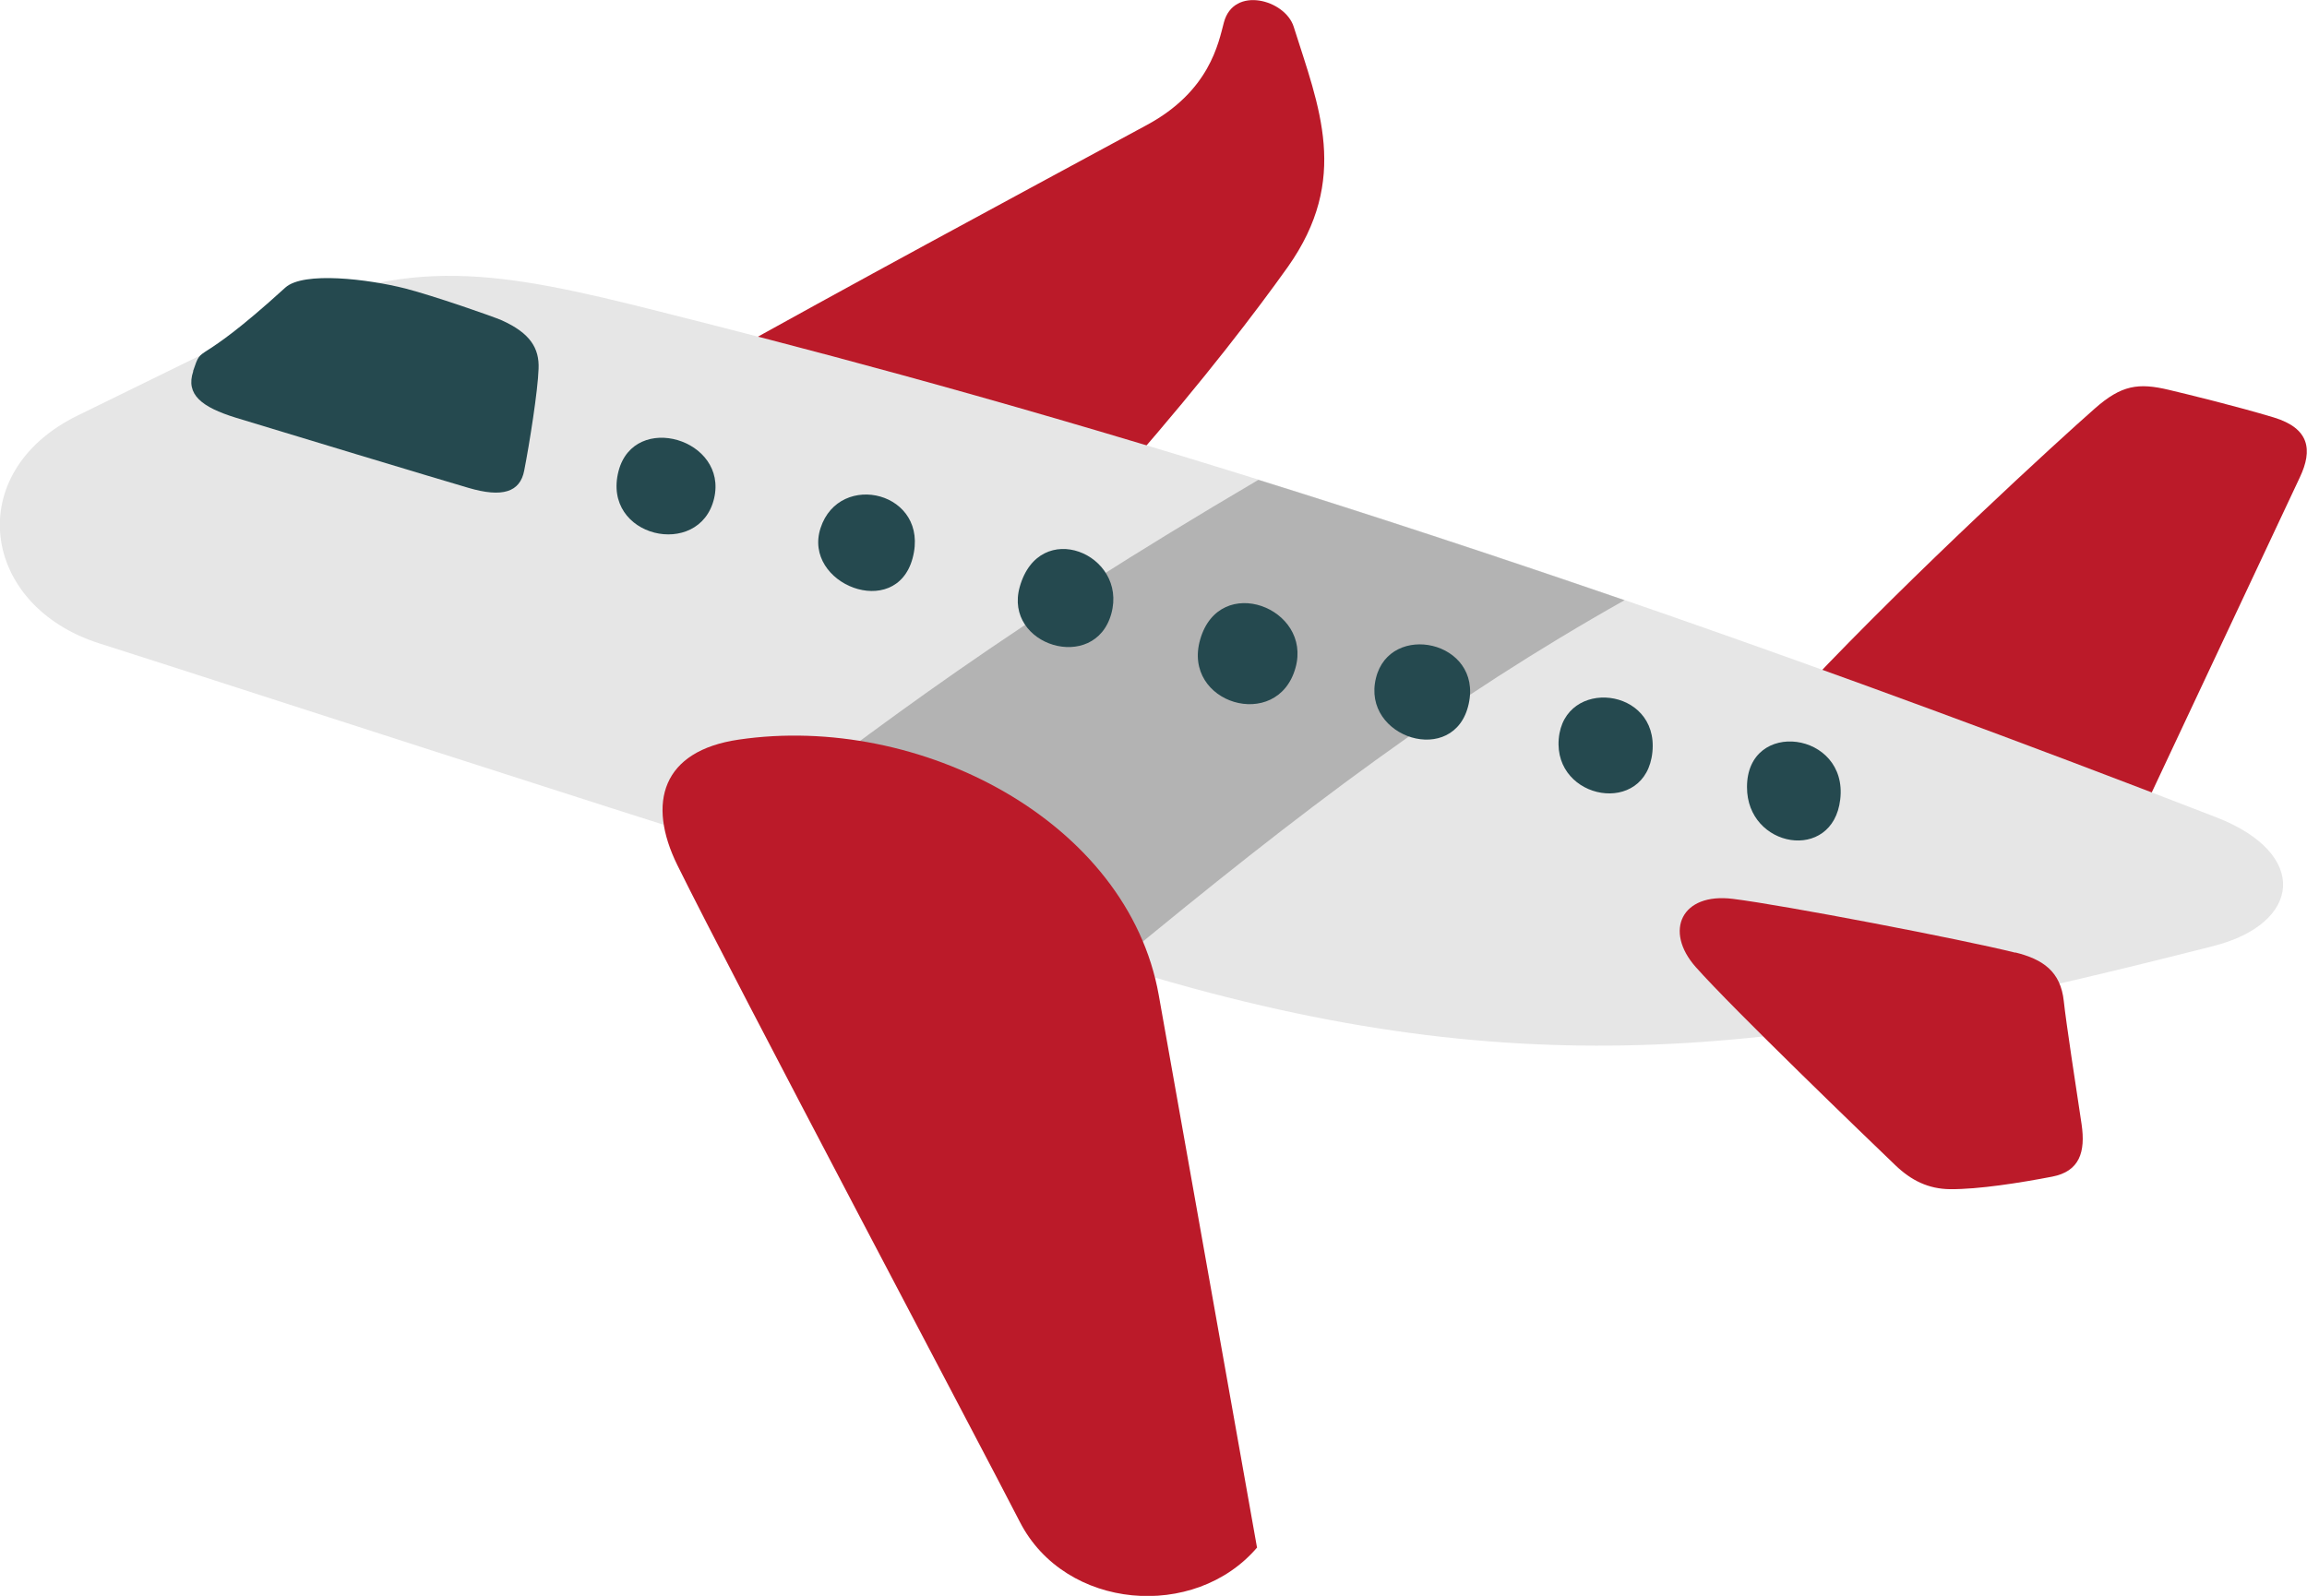 <?xml version="1.0" encoding="UTF-8"?><svg id="_レイヤー_2" xmlns="http://www.w3.org/2000/svg" viewBox="0 0 101.22 70.04"><defs><style>.cls-1{fill:#25494f;}.cls-1,.cls-2,.cls-3,.cls-4{fill-rule:evenodd;}.cls-2{fill:#e6e6e6;}.cls-3{fill:#b3b3b3;}.cls-4{fill:#bb1a29;}</style></defs><g id="_レイヤー_1-2"><path class="cls-4" d="m93.9,35.86l7.01-14.92c.56-1.19.43-2.14-1.15-2.62-1.66-.5-3.8-1.02-4.6-1.21-1.34-.32-2.08-.21-3.24.81-1.65,1.45-7.94,7.21-12.6,12.14l14.58,5.79Z"/><path class="cls-4" d="m49.61,20.35c3.26-3.73,5.55-6.75,6.89-8.63,2.74-3.87,1.37-7.03.26-10.55-.38-1.19-2.63-1.8-3.06-.19-.24.9-.62,3.02-3.39,4.51-6.43,3.48-12.83,6.92-19.22,10.49,5.04,1.6,13.37,4.11,18.53,4.37Z"/><path class="cls-2" d="m97.11,41.52c-16.71,4.24-28.19,6.37-44.82,1.84-8.71-2.37-43.41-13.7-47.92-15.12-5.22-1.65-6.05-7.51-.97-10l8.55-4.19c5.9-2.89,9.95-2.16,16.98-.38,11.66,2.94,33.06,8.53,68.31,22.2,4.12,1.6,3.73,4.67-.13,5.65Z"/><path class="cls-4" d="m88.42,41.81c-2.31-.58-10.19-2.09-12.38-2.36-2.27-.29-3.04,1.41-1.64,2.99,1.65,1.86,7.5,7.49,8.76,8.7.7.67,1.45,1.04,2.4,1.05,1.25.01,3.08-.28,4.48-.55,1.2-.23,1.47-1.08,1.29-2.3-.22-1.46-.69-4.52-.78-5.4-.14-1.31-.92-1.84-2.13-2.14Z"/><path class="cls-3" d="m71.28,26.34c-7.69,4.33-14.06,9.12-22.42,16.04-4.27-1.27-10.57-3.25-17.12-5.33,7.19-5.5,12.43-9.49,23.47-15.99,4.81,1.5,10.15,3.25,16.06,5.28Z"/><path class="cls-1" d="m80.74,35.09c-.33,2.78-4.1,2.13-4.09-.55,0-3.02,4.45-2.44,4.09.55Z"/><path class="cls-1" d="m68.39,32.43c-.23,2.69,3.83,3.42,4.11.57.28-2.85-3.88-3.28-4.11-.57Z"/><path class="cls-1" d="m60.37,29.76c-.65,2.63,3.46,3.93,4.07,1.13.61-2.77-3.46-3.63-4.07-1.13Z"/><path class="cls-1" d="m52.66,28.06c-.82,2.82,3.39,4.08,4.18,1.25.74-2.63-3.33-4.19-4.18-1.25Z"/><path class="cls-1" d="m44.74,25.76c-.72,2.58,3.3,3.8,4.02,1.17.72-2.62-3.16-4.23-4.02-1.17Z"/><path class="cls-1" d="m36,23.18c-.79,2.45,3.3,4.07,4.04,1.32.78-2.9-3.21-3.88-4.04-1.32Z"/><path class="cls-1" d="m31.33,21.88c-.64,2.68-4.95,1.71-4.19-1.21.69-2.62,4.81-1.4,4.19,1.21Z"/><path class="cls-4" d="m55.15,67.91l-4.31-24.24c-1.36-7.63-10.49-12.38-18.43-11.21-3.36.49-4.04,2.77-2.69,5.51,2.46,4.99,13.45,25.74,15.03,28.83,1.99,3.87,7.67,4.33,10.41,1.11Z"/><path class="cls-1" d="m8.48,16.29c-.35,1.03.38,1.58,1.86,2.04,1.43.44,9.17,2.78,10.21,3.08,1.49.44,2.27.19,2.45-.76.23-1.17.6-3.51.63-4.46.04-.91-.37-1.57-1.61-2.13-.41-.18-3-1.08-4.24-1.4-1.62-.41-4.46-.76-5.26-.04-4.06,3.7-3.6,2.35-4.05,3.67Z"/></g></svg>
